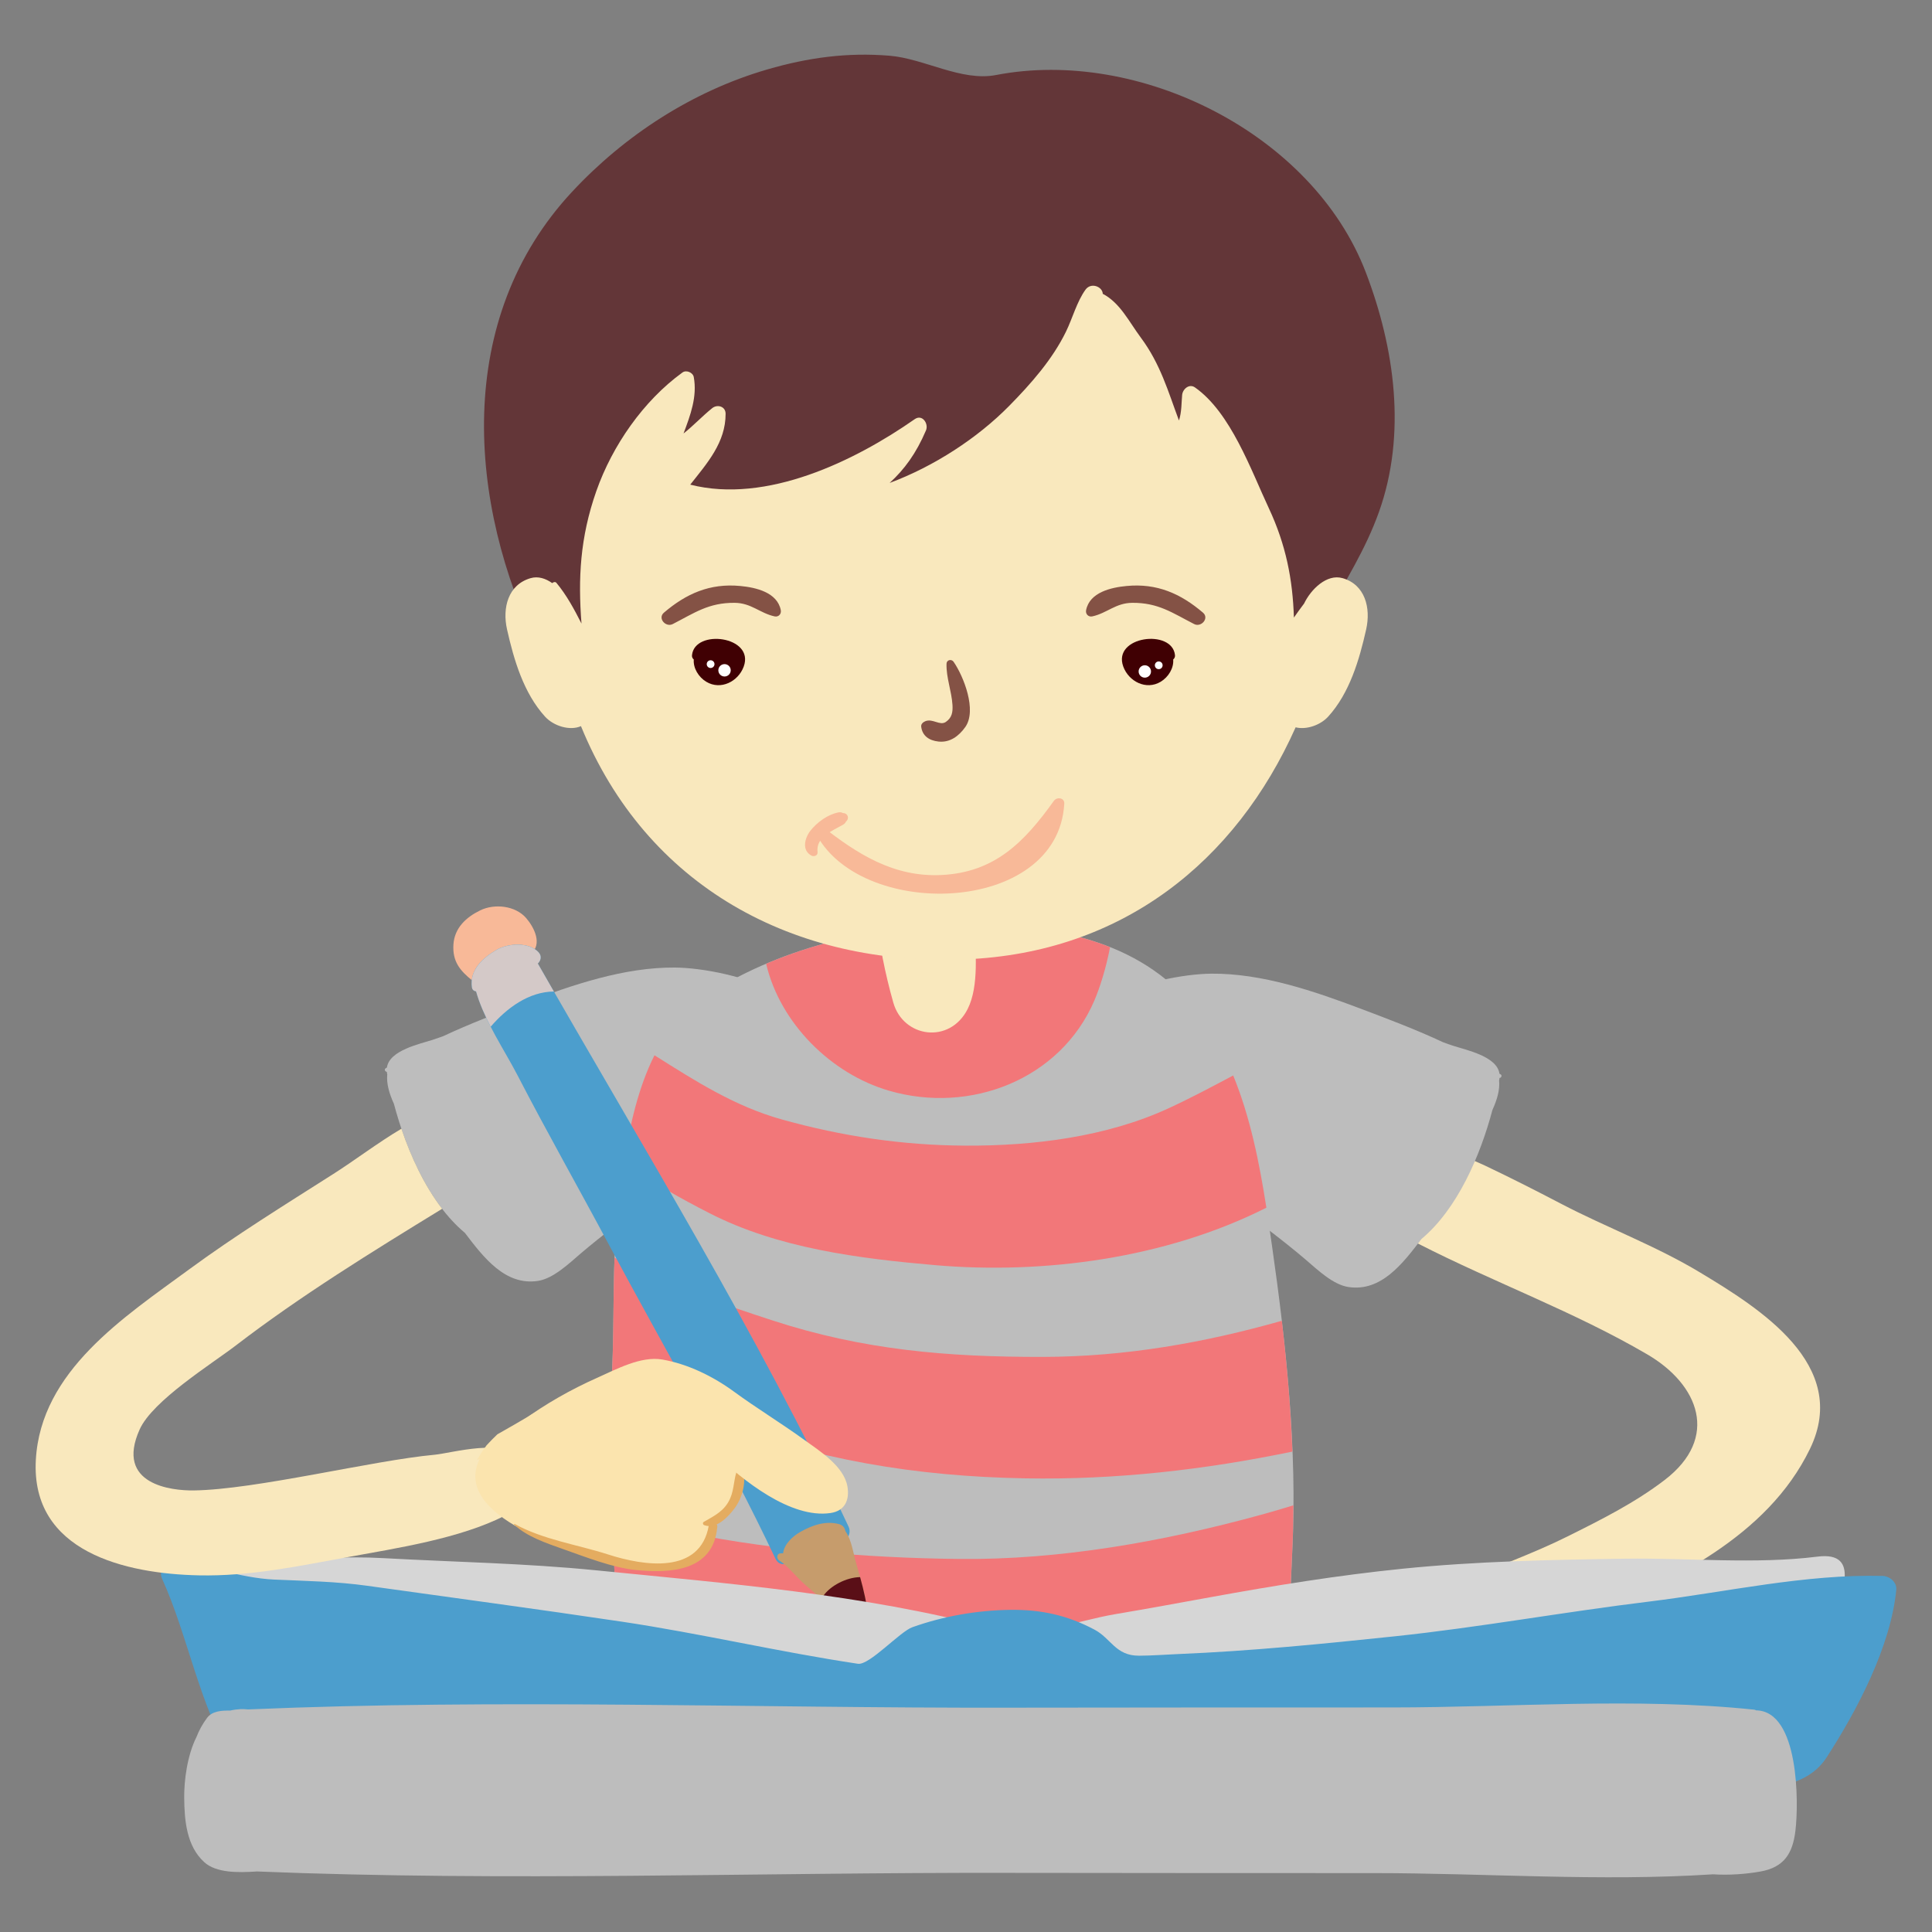 <?xml version="1.0" encoding="UTF-8" standalone="no"?>
<!-- Created with Inkscape (http://www.inkscape.org/) -->
<svg id="svg2" xmlns:rdf="http://www.w3.org/1999/02/22-rdf-syntax-ns#" xmlns="http://www.w3.org/2000/svg" xml:space="preserve" height="250" viewBox="0 0 250 250" width="250" version="1.1" xmlns:cc="http://creativecommons.org/ns#" xmlns:dc="http://purl.org/dc/elements/1.1/"><rect x="0" y="0" width="250" height="250" fill="#808080" stroke="none"/><defs id="defs6"><clipPath id="clipPath16" clipPathUnits="userSpaceOnUse"><path id="path18" d="m0 200h200v-200h-200v200z"/></clipPath><clipPath id="clipPath104" clipPathUnits="userSpaceOnUse"><path id="path106" d="m49.542 101.6h5.223v-3.824h-5.223v3.824z"/></clipPath><clipPath id="clipPath120" clipPathUnits="userSpaceOnUse"><path id="path122" d="m50.998 98.204h4.969v-3.297h-4.969v3.297z"/></clipPath></defs><g id="g10" transform="matrix(1.25,0,0,-1.25,0,250)"><g id="g12"><g id="g14" clip-path="url(#clipPath16)"><g id="g20" transform="translate(82.155 88.486)"><path id="path22" d="m0 0c7.024 7.822-6.716 11.307-12.273 11.354-5.261 0.046-10.643-1.805-15.506-3.641-2.89-1.088-5.743-2.17-8.495-3.463-0.349-0.121-0.7-0.252-1.047-0.365-1.311-0.428-4.527-1.08-4.781-2.879-0.048-0.029-0.098-0.059-0.144-0.092-0.155-0.103-0.033-0.369 0.14-0.35 0.004-0.035 0-0.066 0.006-0.103 0.01-0.055 0.023-0.109 0.034-0.164-0.096-0.953 0.207-1.998 0.689-3.053 1.262-4.758 3.639-10.258 7.344-13.353 1.938-2.549 4.178-5.487 7.561-4.977 1.6 0.244 3.209 1.797 4.38 2.797 2.291 1.955 4.753 3.777 7.151 5.598 5.266 4 10.497 7.742 14.941 12.691" fill="#bdbdbd"/></g><g id="g24" transform="translate(176 68.268)"><path id="path26" d="m0 0c-4.608 2.779-9.667 4.646-14.432 7.137-2.593 1.357-5.186 2.672-7.833 3.929-1.899 0.901-4.434 1.707-6.403 2.891-0.154 0.459-0.603 0.717-1.057 0.734-0.152 0.122-0.311 0.237-0.45 0.364-0.505 0.47-1.155-0.221-0.742-0.741 0.066-0.08 0.142-0.148 0.209-0.226-0.024-0.061-0.063-0.109-0.079-0.178-0.449-2.033-0.646-3.267-1.853-5.17-0.421-0.664-0.875-1.445-0.875-2.265 0-1.786 3.261-2.94 4.395-3.522 7.777-3.976 16.091-7.008 23.641-11.424 5.346-3.121 7.516-8.633 1.805-13.004-3.095-2.371-6.588-4.117-10.054-5.843-3.602-1.795-7.421-3.135-11.114-4.733-2.556-1.107-7.751-1.887-9.562-4.154-0.395-0.492-0.409-1.039 0-1.529 5.616-6.743 16.344-0.914 22.524 1.834 8.839 3.933 18.8 8.474 23.248 17.646 4.218 8.707-5.274 14.58-11.368 18.254" fill="#f9e8bd"/></g><g id="g28" transform="translate(113.12 87.854)"><path id="path30" d="m0 0c-7.024 7.818 6.716 11.304 12.272 11.352 5.262 0.046 10.642-1.807 15.508-3.641 2.889-1.09 5.742-2.17 8.494-3.461 0.349-0.125 0.699-0.256 1.045-0.365 1.313-0.43 4.529-1.082 4.782-2.881 0.048-0.029 0.097-0.059 0.144-0.092 0.156-0.105 0.034-0.369-0.139-0.35-0.005-0.035-0.002-0.066-0.007-0.103-0.009-0.055-0.023-0.111-0.034-0.166 0.098-0.951-0.207-1.996-0.689-3.049-1.261-4.76-3.64-10.262-7.343-13.355-1.939-2.549-4.179-5.487-7.561-4.975-1.6 0.24-3.21 1.795-4.382 2.795-2.288 1.955-4.751 3.775-7.15 5.598-5.265 4-10.497 7.742-14.94 12.693" fill="#bdbdbd"/></g><g id="g32" transform="translate(131.67 71.086)"><path id="path34" d="m0 0c-1.236 8.633-2.639 18.309-8.519 25.125-5.986 6.94-15.449 8.221-24.067 8.057-9.068-0.173-18.641-2.45-26.239-7.487-6.785-4.498-8.011-14.595-8.86-21.898-0.641-5.512-0.359-11.152-0.616-16.693-0.266-5.725-0.25-11.461 0.058-17.184 0.234-4.33 0.388-8.682 0.644-13.016-0.23-5.64 0.59-11.441 1.819-16.834 0.206-0.898 1.588-0.814 2.245-0.814 4.772 0 9.514-0.914 14.313-0.918 8.974-0.006 18.038 0.736 27.002 1.076 3.843 0.147 7.957-0.184 11.761 0.354 3.512 0.494 7.153 0.127 10.574 0.648 0.377 0.059 0.554 0.449 0.593 0.779 1.051 8.961 0.95 18.209 1.402 27.229 0.52 10.447-0.629 21.244-2.11 31.576" fill="#bdbdbd"/></g><g id="g36" transform="translate(113.28 96.404)"><path id="path38" d="m0 0c0.537 1.244 1.227 3.372 1.632 5.548-4.928 1.966-10.535 2.417-15.828 2.315-6.646-0.125-13.561-1.389-19.774-4.036 1.449-6.161 6.719-11.388 12.698-13.134 8.447-2.47 17.764 1.17 21.272 9.307" fill="#f27779"/></g><g id="g40" transform="translate(100.89 104.19)"><path id="path42" d="m0 0c-0.086 3.31-0.149 6.752-0.782 10.005-0.563 2.888-7.54 1.551-9.239 1.192-0.537-0.114-0.641-0.615-0.47-1.01-0.303-5.922 0.352-12.096 2.077-18.168 1.033-3.639 5.853-4.331 7.701-0.649 1.206 2.402 0.781 6.083 0.713 8.63" fill="#f9e8bd"/></g><g id="g44" transform="translate(141.39 171.8)"><path id="path46" d="m0 0c-5.49 14.358-23.46 23.295-38.278 20.434-3.588-0.694-7.445 1.706-11.035 1.998-4.376 0.359-8.42-0.194-12.623-1.414-7.741-2.245-14.775-6.808-20.241-12.681-12.219-13.131-10.878-32.151-3.415-47.358 0.091-0.187 0.307-0.193 0.461-0.108 0.208-0.182 0.435-0.349 0.694-0.493 1.805-0.999 4.152 1.518 5.08 2.618 1.529 1.814 1.951 3.462 4.129 4.978 2.144 1.49 5.998 1.023 8.5 0.893 4.827-0.25 9.482-0.085 14.281 0.519 4.076 0.513 8.021 1.428 11.903 2.769 5.327 1.839 10.836 5.722 16.49 2.848 3.978-2.02 6.556-6.997 8.517-10.762 1.237-2.37 2.242-6.182 4.897-7.399 0.436-0.199 0.794-0.143 1.162 0.15 2.372 1.875 3.933 4.8 5.356 7.411 1.982 3.633 4.077 6.867 5.479 10.792 2.886 8.075 1.632 16.989-1.357 24.805" fill="#633638"/></g><g id="g48" transform="translate(138.98 140.15)"><path id="path50" d="m0 0c-1.629 0.47-3.275-1.155-3.979-2.625-0.371-0.485-0.725-0.985-1.057-1.456-0.122 3.938-0.822 7.537-2.596 11.323-1.842 3.931-3.936 9.894-7.64 12.498-0.603 0.426-1.267-0.163-1.332-0.764-0.073-0.713-0.041-1.803-0.332-2.654-1.124 3.012-1.913 5.845-3.951 8.585-1.222 1.642-2.14 3.592-3.936 4.528-0.027 0.742-1.217 1.221-1.789 0.426-0.89-1.236-1.344-2.96-2.015-4.337-1.411-2.896-3.658-5.433-5.895-7.704-3.272-3.319-7.757-6.248-12.364-7.965 1.539 1.412 2.742 3.049 3.762 5.438 0.297 0.691-0.376 1.714-1.163 1.166-6.201-4.33-15.333-8.79-23.239-6.78 1.74 2.208 3.672 4.361 3.66 7.345-0.003 0.764-0.857 0.999-1.385 0.575-1.055-0.85-1.942-1.815-2.969-2.622 0.712 1.895 1.43 3.808 1.059 5.838-0.089 0.479-0.774 0.764-1.172 0.475-4.044-2.935-7.26-7.568-8.915-12.276-1.696-4.831-1.895-9.065-1.537-13.716-0.755 1.487-1.545 2.953-2.593 4.213-0.117 0.14-0.317 0.091-0.435-0.026-0.68 0.482-1.458 0.739-2.234 0.515-2.339-0.671-2.945-3.083-2.446-5.302 0.708-3.155 1.717-6.595 3.937-9.035 0.884-0.97 2.563-1.494 3.717-0.983 6.777-16.593 21.987-24.873 39.814-24.139 16.209 0.666 27.963 10.109 34.168 24.017 1.122-0.281 2.569 0.229 3.367 1.105 2.22 2.44 3.228 5.88 3.936 9.035 0.497 2.219-0.107 4.631-2.446 5.302" fill="#f9e8bd"/></g><g id="g52" transform="translate(87.315 115.83)"><path id="path54" d="m0 0c-0.016 0-0.031 0-0.046 0.002-0.141 0.077-0.299 0.105-0.491 0.066-1.1-0.222-2.178-1.012-2.872-1.876-0.598-0.748-0.948-2.063 0.115-2.603 0.243-0.125 0.652 0.022 0.612 0.352-0.195 1.594 1.515 2.205 2.673 2.876 0.122 0.071 0.217 0.186 0.278 0.317 0.355 0.283 0.203 0.836-0.269 0.866" fill="#f8b998"/></g><g id="g56" transform="translate(109.1 117.1)"><path id="path58" d="m0 0c-3.067-4.287-6.123-7.408-11.628-7.68-4.962-0.245-8.728 2.18-12.447 5.1-0.395 0.312-0.921-0.064-0.697-0.537 4.408-9.298 25.199-8.835 25.846 2.825 0.031 0.621-0.767 0.718-1.074 0.292" fill="#f8b998"/></g><g id="g60" transform="translate(98.717 131.49)"><path id="path62" d="m0 0c-0.22 0.316-0.721 0.208-0.733-0.199-0.042-1.437 0.529-2.835 0.617-4.273 0.043-0.731-0.049-1.316-0.693-1.755-0.615-0.418-1.363 0.391-2.125 0.075-0.217-0.09-0.451-0.282-0.421-0.553 0.113-0.967 0.825-1.447 1.796-1.55 1.188-0.127 2.107 0.569 2.769 1.503 1.23 1.733-0.183 5.268-1.21 6.752" fill="#845245"/></g><g id="g64" transform="translate(71.636 132.17)"><path id="path66" d="m0 0c-0.019-0.191 0.06-0.34 0.184-0.441-0.074-0.882 0.49-1.823 1.295-2.306 1.5-0.903 3.312 0.029 3.875 1.575 1.15 3.155-5.089 3.935-5.354 1.172" fill="#400003"/></g><g id="g68" transform="translate(116.28 131)"><path id="path70" d="m0 0c0.562-1.546 2.371-2.478 3.873-1.575 0.807 0.484 1.372 1.425 1.295 2.306 0.124 0.101 0.203 0.25 0.186 0.441-0.267 2.764-6.502 1.984-5.354-1.172" fill="#400003"/></g><g id="g72" transform="translate(127.66 88.668)"><path id="path74" d="m0 0c-2.2-1.17-4.402-2.342-6.687-3.396-6.431-2.971-14.017-3.903-21.028-3.868-6.518 0.032-12.745 0.963-19.012 2.711-4.92 1.375-9.001 4.014-13.182 6.643-1.672-3.324-2.551-7.227-3.118-10.924 2.673-2.184 5.85-3.904 8.807-5.42 7.105-3.644 15.535-4.705 23.377-5.383 11.181-0.965 23.837 0.68 34.278 5.949-0.719 4.622-1.664 9.368-3.435 13.688" fill="#f27779"/></g><g id="g76" transform="translate(73.733 52.953)"><path id="path78" d="m0 0c10.732-4.057 20.964-5.789 32.417-5.992 9.291-0.166 18.542 0.879 27.641 2.773-0.18 4.518-0.57 9.051-1.096 13.539-7.991-2.265-16.186-3.726-24.782-3.74-9.862-0.012-18.54 0.707-27.963 3.781-4.755 1.551-9.453 3.159-13.966 5.321-0.794 0.379-1.579 0.779-2.365 1.173-0.151-3.869-0.073-7.769-0.252-11.619-0.004-0.068-0.005-0.14-0.008-0.213 3.299-1.968 6.7-3.636 10.374-5.023" fill="#f27779"/></g><g id="g80" transform="translate(133.89 44.168)"><path id="path82" d="m0 0c-1.104-0.34-2.213-0.668-3.332-0.973-10.071-2.767-20.819-4.691-31.282-4.578-9.954 0.106-20.463 1.004-30.194 3.141-1.846 0.404-3.777 0.791-5.74 1.207 0.028-0.654 0.046-1.307 0.081-1.959 0.196-3.633 0.345-7.279 0.537-10.92 10.362-2.951 21.053-4.318 31.753-5.51 12.165-1.353 25.493 0.078 37.379 2.905 0.087 0.019 0.177 0.041 0.261 0.062 0.13 4.004 0.224 8.008 0.423 11.967 0.077 1.545 0.107 3.101 0.114 4.658" fill="#f27779"/></g><g id="g84" transform="translate(54.47 104.96)"><path id="path86" d="m0 0c-1.117 1.295-3.277 1.523-4.757 0.801-1.459-0.714-2.671-1.817-2.776-3.551-0.104-1.738 0.67-2.686 1.962-3.721 0.404-0.322 0.864-0.217 1.105 0.084 1.084 0.4 2.195 0.791 3.241 1.267 0.588 0.268 1.239 0.666 1.459 1.271 0.088 0.036 0.171 0.079 0.242 0.137 1.239 1.013 0.354 2.746-0.476 3.712" fill="#f8b998"/></g><g id="g88" transform="translate(87.841 41.969)"><path id="path90" d="m0 0c-9.416 20.02-21.21 39.092-32.165 58.291 0.3 0.271 0.438 0.752 0.094 1.143-0.974 1.103-3.178 0.955-4.334 0.286-1.441-0.833-2.843-2.083-2.584-3.9 0.037-0.256 0.22-0.386 0.432-0.42 0.827-2.992 2.957-6.103 4.28-8.664 3.046-5.886 6.317-11.66 9.442-17.504 5.777-10.804 12.045-21.5 17.276-32.574 0.506-1.072 1.94-0.414 1.956 0.582 0.282 0.192 0.552 0.414 0.795 0.571 0.917 0.582 1.893 0.988 2.969 1.093 0.597-1.218 2.421-0.138 1.839 1.096" fill="#4c9ecd"/></g><g id="g92" transform="translate(88.638 38.137)"><path id="path94" d="m0 0c-0.311 1.072-0.467 2.426-1.127 3.369-0.051 0.32-0.248 0.61-0.657 0.719-1.401 0.373-2.784-0.119-3.998-0.805-0.801-0.449-1.693-1.281-1.786-2.217-0.107 0-0.215 0.002-0.326-0.013-0.361-0.057-0.35-0.555-0.094-0.717 0.928-0.598 1.821-1.762 2.665-2.5 1.576-1.381 3.2-2.701 4.774-4.082 0.614-0.537 1.856-0.24 1.768 0.734-0.167 1.899-0.687 3.688-1.219 5.512" fill="#c69c6c"/></g><g id="g96" transform="translate(57.339 97.357)"><path id="path98" d="m0 0c-0.556 0.967-1.111 1.933-1.663 2.902 0.3 0.271 0.438 0.753 0.093 1.143-0.974 1.103-3.177 0.955-4.334 0.287-1.441-0.833-2.842-2.083-2.583-3.9 0.036-0.256 0.22-0.387 0.431-0.42 0.336-1.213 0.889-2.446 1.512-3.655 1.683 1.961 3.967 3.625 6.544 3.643" fill="#d4c9c8"/></g><g id="g100"><g id="g108"><g id="g110" clip-path="url(#clipPath104)"><g id="g112" transform="translate(54.608 101.39)"><path id="path114" d="m0 0c-1.033 0.535-2.554-0.06-3.451-0.636-0.881-0.563-1.78-1.746-1.59-2.839 0.033-0.188 0.337-0.184 0.372 0 0.19 0.982 0.66 1.784 1.498 2.362 0.634 0.436 2.089 0.994 2.856 0.572 0.354-0.195 0.673 0.356 0.315 0.541" fill="#d4c9c8"/></g></g></g></g><g id="g116"><g id="g124"><g id="g126" clip-path="url(#clipPath120)"><g id="g128" transform="translate(55.693 98.133)"><path id="path130" d="m0 0c-0.985 0.268-1.961-0.266-2.786-0.756-0.851-0.506-1.732-1.224-1.906-2.256-0.027-0.16 0.151-0.287 0.279-0.164 0.618 0.602 1.037 1.24 1.797 1.699 0.679 0.411 1.592 0.977 2.411 0.733 0.479-0.143 0.686 0.613 0.205 0.744" fill="#d4c9c8"/></g></g></g></g><g id="g132" transform="translate(89.857 32.625)"><path id="path134" d="m0 0c-0.125 1.412-0.445 2.764-0.819 4.113-1.448-0.027-3.097-0.912-3.805-1.939-0.072-0.104-0.132-0.207-0.187-0.305 1.019-0.863 2.039-1.724 3.042-2.603 0.615-0.537 1.856-0.241 1.769 0.734" fill="#5a0f17"/></g><g id="g136" transform="translate(188.16 38.861)"><path id="path138" d="m0 0c-6.412-0.811-13.431-0.123-19.909-0.217-7.724-0.111-15.374-0.26-23.067-1.039-6.66-0.674-13.277-1.744-19.86-2.943-3.268-0.594-6.525-1.196-9.797-1.746-4.278-0.717-8.573-2.606-12.899-1.463-13.353 3.521-27.244 4.621-40.952 5.992-7.327 0.732-14.663 0.852-22.009 1.258-3.957 0.219-7.777-0.065-11.721-0.371-2.542-0.198-5.572-0.057-7.947-0.983-0.634-0.248-0.849-0.816-0.583-1.431 1.999-4.645 3.701-9.366 5.14-14.207 0.97-3.26 1.621-6.662 2.797-9.856-0.017-0.471 0.137-0.867 0.448-1.129 0.033-0.078 0.06-0.156 0.094-0.236 0.174-0.402 0.65-0.359 0.92-0.108 5.928-0.583 11.56-1.408 17.594-1.373 7.433 0.045 14.854 0.643 22.289 0.686 14.476 0.084 28.878 0.953 43.328 1.559 14.731 0.619 29.527 0.003 44.27 0.275 6.296 0.117 12.541 0.57 18.826 0.736 2.917 0.076 7.343-1.291 8.258 2.367 1.482 5.938 4.379 11.786 6.312 17.612 0.788 2.379 3.101 7.203-1.534 6.617" fill="#d6d6d6"/></g><g id="g140" transform="translate(194.92 36.861)"><path id="path142" d="m0 0c-8.066 0.209-16.3-1.691-24.276-2.664-8.747-1.065-17.424-2.65-26.19-3.58-7.468-0.787-14.987-1.535-22.483-1.844-1.37-0.055-2.696-0.168-4.072-0.17-2.429-0.002-2.868 1.787-4.614 2.707-2.806 1.489-5.528 2.078-8.695 2.039-3.424-0.043-6.923-0.65-10.135-1.795-1.306-0.464-4.456-3.964-5.643-3.787-8.17 1.223-16.271 3.139-24.463 4.362-8.767 1.308-17.546 2.482-26.325 3.711-3.194 0.449-6.438 0.5-9.654 0.644-3.655 0.164-7.074 1.633-10.666 1.693-0.878 0.014-1.246-0.904-0.925-1.609 2.681-5.894 3.87-13.201 7.326-18.742-0.109-0.516 0.037-1.094 0.586-1.475 2.661-1.855 3.778-1.638 6.945-1.24 3.296 0.418 6.632 0.57 9.939 0.936 8.819 0.978 17.899-0.168 26.757-0.165 17.285 0.002 34.661 0.614 51.931-0.212 17.446-0.834 34.768-0.704 52.238-0.481 4.91 0.063 13.418-2.008 16.579 2.867 3.168 4.891 6.667 11.52 7.227 17.42 0.041 0.768-0.713 1.367-1.415 1.385" fill="#4c9ecd"/></g><g id="g144" transform="translate(34.474 78.451)"><path id="path146" d="m0 0c-5.033-3.205-10.055-6.305-14.872-9.84-6.777-4.976-15.373-10.527-15.892-19.728-0.54-9.561 9.321-11.807 16.887-11.963 5.262-0.11 10.291 0.953 15.428 1.892 5.105 0.934 11.574 1.914 16.229 4.282 2.22 1.128 2.086 3.628 1.222 5.767-0.962 2.391-6.758 0.701-8.502 0.543-6.376-0.586-18.514-3.611-24.928-3.693-2.253-0.028-8.159 0.582-5.593 6.306 1.344 3 7.49 6.805 9.977 8.713 6.679 5.127 14.078 9.686 21.341 14.137-1.839 2.393-3.231 5.369-4.216 8.287-2.444-1.447-4.779-3.238-7.081-4.703" fill="#f9e8bd"/></g><g id="g148" transform="translate(82.48 51.074)"><path id="path150" d="m0 0c-4.674 2.691-10.15 8.639-16.065 7.512-5.319-1.018-10.074-4.366-14.923-7.063-0.384-0.369-0.759-0.742-1.116-1.133-0.357-0.482-0.686-0.986-0.995-1.511 0.087 0.025 0.173 0.041 0.261 0.068-2.912-6.008 9.615-9.586 13.497-10.693 1.238-0.354 3.062-0.6 4.76-0.43 1.317-0.199 2.848-0.035 3.69 0.258 1.646 0.568 2.664 3.246 2.477 4.537 1.397 0.295 2.337 1.529 2.499 3.211 0.048 0.498-0.399 2.076-0.595 2.617 3.485-2.088 7.729-6.309 10.558-4.654 3.752 2.197-2.496 6.386-4.048 7.281" fill="#fbe4ae"/></g><g id="g152" transform="translate(76.622 139.34)"><path id="path154" d="m0 0c-3.133 0.294-5.576-0.786-7.892-2.761-0.68-0.581 0.186-1.554 0.912-1.182 2.254 1.155 3.719 2.223 6.412 2.198 1.72-0.014 2.604-1.069 4.13-1.403 0.406-0.09 0.721 0.244 0.644 0.645-0.362 1.844-2.582 2.353-4.206 2.503" fill="#845245"/></g><g id="g156" transform="translate(116.64 139.34)"><path id="path158" d="m0 0c3.131 0.294 5.575-0.786 7.892-2.761 0.679-0.581-0.188-1.554-0.913-1.182-2.254 1.155-3.718 2.223-6.413 2.198-1.718-0.014-2.603-1.069-4.128-1.403-0.409-0.09-0.724 0.244-0.645 0.645 0.362 1.844 2.581 2.353 4.207 2.503" fill="#845245"/></g><g id="g160" transform="translate(75.644 130.61)"><path id="path162" d="m0 0c0 0.355-0.286 0.641-0.64 0.641s-0.642-0.286-0.642-0.641c0-0.354 0.288-0.641 0.642-0.641s0.64 0.287 0.64 0.641" fill="#fff"/></g><g id="g164" transform="translate(73.963 131.25)"><path id="path166" d="m0 0c0 0.221-0.18 0.4-0.402 0.4-0.221 0-0.4-0.179-0.4-0.4s0.179-0.401 0.4-0.401c0.222 0 0.402 0.18 0.402 0.401" fill="#fff"/></g><g id="g168" transform="translate(117.87 130.49)"><path id="path170" d="m0 0c0 0.354 0.287 0.642 0.639 0.642 0.354 0 0.643-0.288 0.643-0.642 0-0.353-0.289-0.641-0.643-0.641-0.352 0-0.639 0.288-0.639 0.641" fill="#fff"/></g><g id="g172" transform="translate(119.55 131.13)"><path id="path174" d="m0 0c0 0.222 0.18 0.399 0.403 0.399 0.222 0 0.4-0.177 0.4-0.399s-0.178-0.402-0.4-0.402c-0.223 0-0.403 0.18-0.403 0.402" fill="#fff"/></g><g id="g176" transform="translate(181.79 22.945)"><path id="path178" d="m0 0c-0.056 0.033-0.121 0.062-0.202 0.072-12.277 1.285-25.154 0.231-37.497 0.229-13.317-0.006-26.633 0.002-39.947-0.024-26.09-0.05-52.417 0.934-78.487-0.181-0.26 0.035-0.525 0.041-0.759 0.031-0.323-0.016-0.707-0.065-1.084-0.152-0.863 0.015-1.839-0.043-2.371-0.746-0.488-0.647-0.838-1.311-1.11-1.997-0.969-1.943-1.28-4.558-1.265-6.248 0.02-2.371 0.238-5.047 2.092-6.713 1.227-1.105 3.475-1.083 5.435-0.949 25.763-1.051 51.771-0.095 77.549-0.146 12.708-0.024 25.417-0.018 38.128-0.024 11.519-0.004 23.491-0.882 35.06-0.125 1.679-0.107 3.399 0.022 4.907 0.289 2.433 0.434 3.332 1.848 3.619 4.194 0.355 2.863 0.396 12.416-4.063 12.49" fill="#bdbdbd"/></g><g id="g180" transform="translate(74.254 41.98)"><path id="path182" d="m0 0c0.012 0.475-0.789 0.645-0.877 0.121-0.877-5.141-6.759-4.205-10.418-3.021-3.195 1.027-6.713 1.525-9.69 3.162-0.039 0.021-0.082-0.032-0.049-0.065 1.281-1.236 3.398-1.949 5.059-2.533 2.315-0.814 5.098-1.922 7.54-2.172 3.581-0.361 7.988-0.127 8.424 4.385 0.001 0 0.001 0.002 0.002 0.004 0.002 0.006 0 0.012 0.001 0.015 0.004 0.038 0.012 0.069 0.015 0.106-0.002 0-0.004-0.002-0.007-0.002" fill="#e4ac60"/></g><g id="g184" transform="translate(76.814 47.992)"><path id="path186" d="m0 0c-0.071 0.168-0.367 0.166-0.439 0-0.43-0.99-0.343-2.094-0.788-3.107-0.565-1.286-1.587-1.774-2.724-2.426-0.153-0.086-0.103-0.291 0.045-0.346 1.249-0.457 2.478 0.863 3.148 1.764 0.801 1.076 1.295 2.857 0.758 4.115" fill="#e4ac60"/></g><g id="g188" transform="translate(87.728 46.106)"><path id="path190" d="m0 0c-0.355 2.121-2.911 3.711-4.481 4.848-2.38 1.724-4.903 3.254-7.28 4.994-2.154 1.574-4.759 2.855-7.409 3.314-2.203 0.381-4.764-1.01-6.711-1.879-2.768-1.232-5.366-2.707-7.803-4.482-0.115-0.086-0.016-0.266 0.114-0.195 3.639 1.988 7.302 3.847 11.298 5.054 4.448 1.344 8.364-1.472 11.807-4.002 1.556-1.142 3.131-2.222 4.771-3.242 0.861-0.535 7.17-4.931 3.661-6.117-2.237-0.756-5.263 1.639-7.109 2.713-1.469 0.855-2.685 1.992-4.248 2.762-0.242 0.117-0.511-0.186-0.3-0.389 2.812-2.692 7.8-6.723 11.94-6.113 1.522 0.224 1.974 1.39 1.75 2.734" fill="#fbe4ae"/></g></g></g></g></svg>
